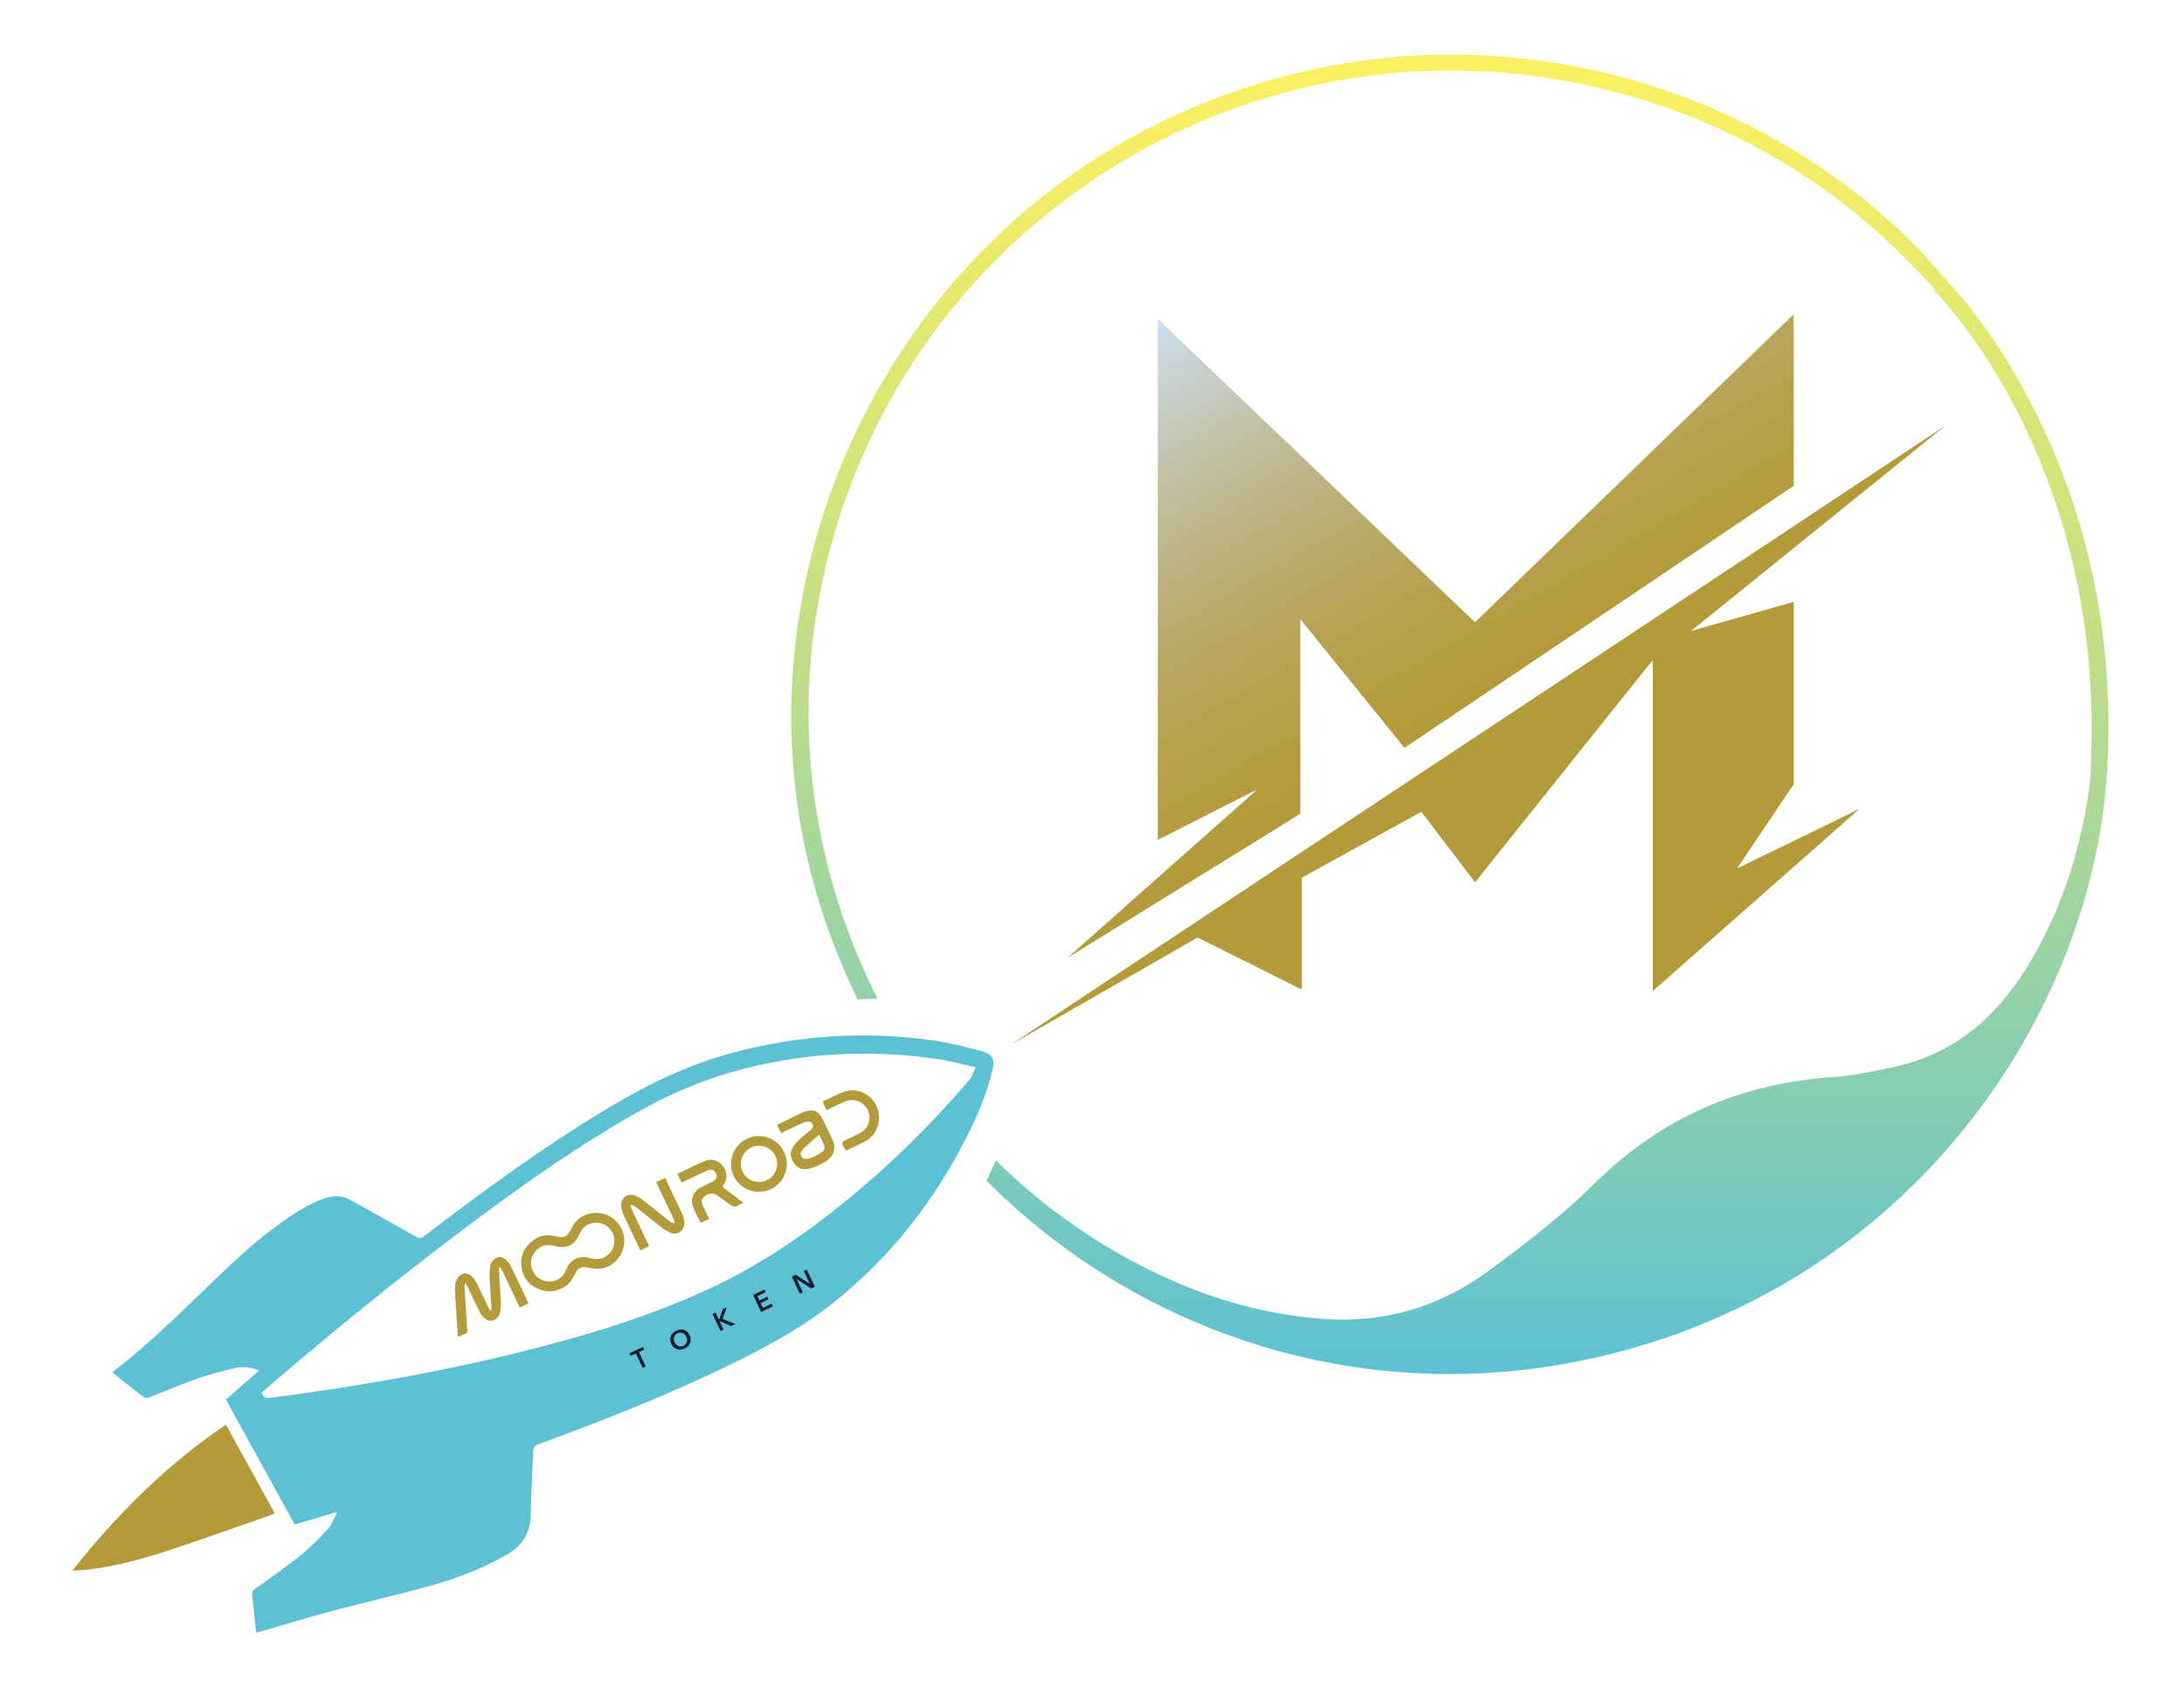 <svg xml:space="preserve" style="enable-background:new 0 0 410.31 320.81;" viewBox="0 0 410.31 320.81" y="0px" x="0px" xmlns:xlink="http://www.w3.org/1999/xlink" xmlns="http://www.w3.org/2000/svg" id="Calque_1" version="1.1">
<style type="text/css">
	.st0{fill:#5CC1D4;}
	.st1{fill:#B39B39;}
	.st2{fill:#181B31;}
	.st3{fill:url(#SVGID_1_);}
	.st4{fill:url(#SVGID_00000137114418621860079650000009492709830771105953_);}
</style>
<path d="M48.06,306.1c-0.23-2.12-0.43-4.24-0.69-6.36c-0.07-0.57,0.07-0.92,0.54-1.26c2.79-2.01,5.64-3.95,8.31-6.1
	c1.93-1.55,3.69-3.32,5.38-5.14c0.75-0.8,1.13-1.95,1.67-2.94c-0.08-0.06-0.16-0.13-0.23-0.19c-2.54,0.75-5.08,1.51-7.67,2.28
	c-4.33-7.86-8.63-15.66-12.93-23.47c2.11-1.85,4.14-3.62,6.26-5.47c-1.6-0.66-3.12-0.77-4.6-0.43c-2.42,0.56-4.83,1.19-7.17,2.01
	c-2.99,1.05-5.9,2.32-8.85,3.47c-0.3,0.11-0.77,0.2-0.98,0.04c-2.02-1.54-4-3.13-6.03-4.73c6.36-4.85,11.98-10.38,17.65-15.84
	c4.34-4.17,8.66-8.36,13.55-11.89c2.67-1.92,5.39-3.77,8.53-4.9c1.66-0.6,3.32-0.71,4.9,0.17c4.01,2.22,8.01,4.46,12,6.72
	c1.24,0.71,1.21,0.75,2.32-0.1c11.16-8.55,22.51-16.82,34.59-24.03c7.23-4.32,14.76-7.94,22.93-10.14
	c12.25-3.31,24.68-4.13,37.25-2.43c3.1,0.42,6.17,1.17,9.19,1.98c2.7,0.72,3.04,1.56,2.33,4.27c-0.01,0.03-0.02,0.06-0.03,0.08
	c-1.05,4.19-2.76,8.13-4.71,11.96c-6.12,12.05-14.25,22.47-24.84,30.93c-6.34,5.07-13.46,8.85-20.73,12.35
	c-11.36,5.46-23.08,10.07-34.91,14.39c-0.69,0.25-0.92,0.58-0.94,1.32c-0.12,4-0.37,7.99-0.44,11.98c-0.06,3.56-1.75,5.98-4.81,7.58
	c-0.13,0.07-0.26,0.15-0.38,0.22c-4.57,2.59-9.49,4.34-14.52,5.71c-6.06,1.65-12.18,3.05-18.24,4.67c-4.54,1.21-9.04,2.6-13.59,3.92
	C48.14,306.61,48.08,306.36,48.06,306.1z M50.72,262.6c17.02-2.21,33.89-5.18,50.51-9.49c11.31-2.94,22.43-6.45,33.01-11.48
	c8.69-4.14,16.61-9.49,24.07-15.53c8.68-7.02,16.62-14.81,23.87-23.3c0.48-0.56,0.67-1.37,1.11-2.32c-2.49-0.54-4.69-1.16-6.93-1.49
	c-13.04-1.96-25.92-1.22-38.63,2.33c-6.63,1.85-12.85,4.67-18.81,8.09c-10.85,6.21-21.03,13.41-31.02,20.89
	c-13.19,9.88-25.95,20.3-38.44,31.04c-0.09,0.08-0.17,0.16-0.29,0.28C49.4,262.46,49.81,262.72,50.72,262.6z" class="st0"></path>
<path d="M51.61,284.29c-3.05-5.54-6.08-11.04-9.17-16.66c-11.12,7.51-20.42,16.82-28.87,27.43
	c1.08-0.07,1.92-0.08,2.75-0.17c5.09-0.58,10.02-1.89,14.86-3.47c6.56-2.15,13.05-4.49,19.57-6.75
	C51.01,284.57,51.27,284.43,51.61,284.29z" class="st1"></path>
<g>
	<path d="M119.47,254.26l-0.98,0.46l-0.23-0.5l2.53-1.19l0.23,0.5l-0.98,0.46l1.27,2.7l-0.57,0.27L119.47,254.26z" class="st2"></path>
	<path d="M127.05,249.97c1-0.47,2.03-0.17,2.51,0.86c0.47,1,0.07,2.03-0.93,2.5c-0.98,0.46-2.04,0.12-2.51-0.88
		C125.64,251.43,126.06,250.44,127.05,249.97z M128.4,252.82c0.65-0.31,0.87-1.02,0.54-1.7c-0.31-0.66-0.99-0.96-1.65-0.65
		c-0.66,0.31-0.86,1.03-0.54,1.69C127.06,252.84,127.75,253.13,128.4,252.82z" class="st2"></path>
	<path d="M133.87,246.85l0.57-0.27l0.65,1.38l0.01-0.01l0.68-2.01l0.77-0.36l-0.8,2.18l2.4,0.97l-0.8,0.38l-2.16-0.94
		l-0.01,0.01l0.76,1.6l-0.57,0.27L133.87,246.85z" class="st2"></path>
	<path d="M141.49,243.26l2.12-1l0.23,0.5l-1.55,0.73l0.38,0.81l1.47-0.69l0.23,0.48l-1.47,0.69l0.43,0.9l1.63-0.77
		l0.24,0.51l-2.2,1.04L141.49,243.26z" class="st2"></path>
	<path d="M148.76,239.83l0.75-0.36l2.61,1.69l0.01,0l-1.13-2.39l0.57-0.27l1.51,3.2l-0.72,0.34l-2.68-1.75l-0.01,0
		l1.16,2.47l-0.57,0.27L148.76,239.83z" class="st2"></path>
</g>
<g>
	<g>
		<path d="M116.78,230.86c1.51,3.14-0.5,6.98-3.93,7.46c-0.54,0.08-1.11-0.02-1.67-0.07c-0.37-0.03-0.74-0.14-1.11-0.19
			c-0.8-0.12-1.41,0.17-1.82,0.86c-0.24,0.4-0.46,0.8-0.68,1.21c-1.1,2.05-3.82,2.96-6.05,2.17c-2.03-0.72-3.25-2.17-3.54-4.29
			c-0.29-2.1,0.51-3.8,2.22-5.04c1.07-0.77,2.27-1.08,3.59-0.84c0.47,0.08,0.93,0.18,1.4,0.24c0.77,0.11,1.35-0.19,1.75-0.86
			c0.19-0.32,0.38-0.65,0.55-0.99c1.27-2.52,4.44-3.32,6.83-2.15C115.42,228.92,116.24,229.75,116.78,230.86z M101.78,234.18
			c-2.02,0.98-2.65,3.42-1.35,5.17c1.48,1.98,4.63,1.85,5.72-0.39c0.15-0.32,0.31-0.64,0.47-0.95c0.75-1.44,2.17-2.11,3.76-1.78
			c0.32,0.07,0.64,0.15,0.96,0.21c1.48,0.31,2.77-0.23,3.55-1.47c0.78-1.24,0.71-2.84-0.19-3.97c-1.59-1.98-4.66-1.63-5.67,0.52
			c-0.16,0.34-0.33,0.68-0.51,1.01c-0.7,1.29-2.08,1.97-3.53,1.71c-0.39-0.07-0.78-0.17-1.18-0.26
			C103.1,233.83,102.39,233.86,101.78,234.18z" class="st1"></path>
		<path d="M87.3,241.16c-0.01,0.24-0.03,0.49-0.02,0.73c0.16,2.68,0.33,5.36,0.51,8.05c0.02,0.32-0.07,0.48-0.36,0.6
			c-0.46,0.19-0.9,0.42-1.4,0.66c-0.02-0.33-0.05-0.6-0.06-0.88c-0.16-2.55-0.34-5.1-0.48-7.65c-0.03-0.55,0.01-1.12,0.11-1.67
			c0.07-0.38,0.26-0.77,0.5-1.07c0.69-0.88,1.72-0.96,2.51-0.17c0.41,0.4,0.75,0.9,1.01,1.41c0.75,1.49,1.44,3.01,2.16,4.51
			c0.09,0.2,0.24,0.37,0.36,0.55c0.05-0.01,0.1-0.02,0.14-0.03c0.02-0.18,0.06-0.36,0.05-0.54c-0.12-1.97-0.28-3.93-0.36-5.9
			c-0.03-0.74,0.09-1.5,0.21-2.23c0.08-0.47,0.43-0.81,0.82-1.08c0.62-0.42,1.33-0.42,1.92,0.11c0.38,0.34,0.76,0.75,0.99,1.2
			c1.14,2.31,2.24,4.65,3.35,6.98c0.02,0.03,0.02,0.07,0.03,0.13c-0.53,0.25-1.06,0.5-1.63,0.78c-0.06-0.14-0.13-0.26-0.19-0.39
			c-1.04-2.2-2.09-4.4-3.14-6.6c-0.11-0.22-0.26-0.41-0.4-0.62c-0.05,0.01-0.09,0.02-0.14,0.04c-0.02,0.18-0.06,0.36-0.05,0.54
			c0.11,1.82,0.24,3.64,0.34,5.46c0.04,0.65,0.03,1.31-0.02,1.97c-0.05,0.6-0.27,1.16-0.74,1.58c-0.69,0.63-1.49,0.66-2.21,0.07
			c-0.52-0.42-0.88-0.97-1.16-1.57c-0.71-1.48-1.41-2.97-2.12-4.45c-0.1-0.2-0.25-0.38-0.38-0.57
			C87.4,241.13,87.35,241.15,87.3,241.16z" class="st1"></path>
		<path d="M124.96,221.28c0.06,0.12,0.11,0.23,0.16,0.33c0.99,2.08,1.98,4.16,2.96,6.24c0.28,0.6,0.48,1.22,0.48,1.9
			c0,1.42-1.26,2.37-2.58,1.83c-0.74-0.3-1.43-0.79-2.07-1.28c-1.32-1.01-2.59-2.09-3.9-3.13c-0.32-0.26-0.66-0.49-1.02-0.71
			c-0.13-0.08-0.31-0.07-0.47-0.1c0,0.15-0.02,0.31,0.02,0.45c0.06,0.22,0.16,0.43,0.26,0.64c0.99,2.09,1.98,4.18,2.98,6.27
			c0.06,0.12,0.11,0.24,0.18,0.38c-0.56,0.27-1.09,0.52-1.65,0.78c-0.07-0.13-0.13-0.23-0.18-0.34c-0.98-2.07-1.98-4.13-2.93-6.21
			c-0.24-0.53-0.43-1.12-0.49-1.7c-0.16-1.64,1.27-2.66,2.77-1.97c0.69,0.32,1.31,0.79,1.92,1.26c1.47,1.14,2.91,2.33,4.36,3.49
			c0.2,0.16,0.43,0.28,0.66,0.38c0.26,0.11,0.38,0.01,0.32-0.27c-0.05-0.23-0.15-0.46-0.26-0.68c-1.01-2.14-2.03-4.27-3.04-6.4
			c-0.06-0.12-0.11-0.24-0.18-0.37C123.85,221.8,124.38,221.55,124.96,221.28z" class="st1"></path>
	</g>
	<g>
		<path d="M148.36,210.17c1.85-0.88,4.66-2.89,6.02-0.25c0.76,1.46,1.47,2.94,2.13,4.45c0.62,1.42,0.08,2.85-1.37,3.81
			c-0.97,0.64-2.03,1.11-3.17,1.37c-1.23,0.28-2.17-0.09-2.82-1.08c-0.77-1.17-0.78-2.13-0.03-3.21c0.6-0.86,1.4-1.51,2.19-2.19
			c0.43-0.37,1.09-0.69,1.35-1.23c0.2-0.41-0.02-1-0.48-1.11c-0.54-0.14-1.11,0.14-1.61,0.33c-0.45,0.17-0.86,0.4-1.3,0.61
			c-0.84,0.4-1.69,0.8-2.53,1.2l-0.75-1.57C146,211.29,148.36,210.17,148.36,210.17z M153.9,213.14c-0.96,0.85-1.89,1.66-2.8,2.49
			c-0.21,0.19-0.39,0.43-0.54,0.68c-0.32,0.52-0.03,1.21,0.56,1.36c0.21,0.05,0.44,0.06,0.65,0.01c1-0.23,1.89-0.7,2.69-1.32
			c0.44-0.34,0.55-0.81,0.34-1.31C154.53,214.41,154.21,213.8,153.9,213.14z" class="st1"></path>
		<path d="M147.32,216.4c1.24,2.59,0.14,5.73-2.45,6.97c-2.62,1.25-5.75,0.18-7-2.39c-1.28-2.64-0.17-5.81,2.49-7.08
			C142.92,212.68,146.08,213.81,147.32,216.4z M144.02,221.74c1.71-0.78,2.46-2.84,1.67-4.56c-0.75-1.62-2.82-2.39-4.46-1.66
			c-1.73,0.77-2.53,2.83-1.75,4.53C140.26,221.78,142.29,222.53,144.02,221.74z" class="st1"></path>
		<path d="M139.62,225.91c-1.66,1.01-1.66,1-3.08-0.05c-0.64-0.47-1.28-0.94-1.93-1.38c-0.69-0.46-1.58-0.33-2.35,0.36
			c-0.59,0.52-0.49,1.13-0.16,1.77c0.39,0.77,0.74,1.55,1.13,2.36c-0.57,0.27-1.06,0.5-1.58,0.75c-0.53-1.11-1.2-2.19-1.55-3.36
			c-0.41-1.35,0.32-2.65,1.64-3.34c0.68-0.36,1.39-0.66,2.08-1c0.76-0.37,1-0.97,0.67-1.63c-0.33-0.67-0.93-0.84-1.7-0.47
			c-1.56,0.74-3.12,1.48-4.73,2.25c-0.27-0.56-0.51-1.08-0.78-1.65c1.75-0.83,3.45-1.72,5.22-2.45c1.24-0.51,2.51-0.04,3.29,0.96
			c0.86,1.11,0.92,2.35,0.18,3.55c-0.07,0.12-0.14,0.24-0.23,0.39C137,223.95,138.28,224.91,139.62,225.91z" class="st1"></path>
		<path d="M158.98,216.14c-0.11-0.08-0.14-0.09-0.15-0.11c-0.86-1.45-0.86-1.45,0.65-2.17
			c0.72-0.34,1.44-0.66,2.14-1.03c1.53-0.8,2.15-2.7,1.42-4.27c-0.71-1.54-2.54-2.32-4.12-1.69c-0.98,0.39-1.92,0.88-2.88,1.33
			c-0.23,0.11-0.47,0.22-0.75,0.35c-0.26-0.55-0.49-1.04-0.73-1.53c0.02-0.04,0.02-0.11,0.05-0.12c1.44-0.65,2.83-1.47,4.33-1.9
			c2.4-0.7,5.05,0.82,5.87,3.11c0.91,2.56-0.13,5.27-2.48,6.43C161.23,215.09,160.1,215.61,158.98,216.14z" class="st1"></path>
	</g>
</g>
<linearGradient y2="135.286" x2="277.881" y1="52.6" x1="230.142" gradientUnits="userSpaceOnUse" id="SVGID_1_">
	<stop style="stop-color:#CBDFF3" offset="0"></stop>
	<stop style="stop-color:#C8D4D6" offset="0.094"></stop>
	<stop style="stop-color:#C3C2A8" offset="0.268"></stop>
	<stop style="stop-color:#BDB382" offset="0.436"></stop>
	<stop style="stop-color:#B9A863" offset="0.597"></stop>
	<stop style="stop-color:#B6A14C" offset="0.748"></stop>
	<stop style="stop-color:#B49C3E" offset="0.884"></stop>
	<stop style="stop-color:#B39B39" offset="0.994"></stop>
</linearGradient>
<polygon points="217.51,59.89 217.51,157.78 236.23,148.28 200.53,179.95 244.29,152.88 244.29,116.32 263.87,140.5 
	336.99,91.27 336.99,59.03 277.11,116.9" class="st3"></polygon>
<polygon points="189.87,196.27 365.49,79.95 317.7,118.53 336.99,113.06 336.99,147.32 326.34,163.16 349.37,151.93 
	310.5,186.19 310.5,124 277.11,165.75 267.03,152.5 244.58,164.88 244.58,185.9 225,176.11" class="st1"></polygon>
<linearGradient y2="10.25" x2="272.384" y1="258.158" x1="272.384" gradientUnits="userSpaceOnUse" id="SVGID_00000003790828760588600620000005495040711050646414_">
	<stop style="stop-color:#5CC1D4" offset="0"></stop>
	<stop style="stop-color:#FBEA1D;stop-opacity:0.7" offset="1"></stop>
</linearGradient>
<path d="M396.01,142.12
	c1.17-29.86-7.03-51.8-14.1-65.72c-6.76-13.3-13.77-21.14-15.94-23.41c-32-38.52-92.76-56.81-147.79-30.1
	c-54.76,26.58-82.44,91.24-63.66,148.59c1.85,5.65,4.07,11.07,6.6,16.27l3.74-0.16c-10.94-21.51-15.44-46.49-11.62-71.45
	c10.98-71.73,81.65-117.72,151.49-98.52c22.35,6.14,41.39,17.84,57.07,34.94c0.55,0.59,1.07,1.21,1.65,1.65l-0.21,0.22
	c0.33,0.32,33.02,32.63,29.47,91.42l-0.14,1.88c-1.38,9.74-4,19.1-8.39,27.9c-6.08,12.18-14.43,21.88-28.55,24.83
	c-3.62,0.76-7.27,1.61-10.95,1.85c-17.47,1.15-32.43,7.5-45.02,19.93c-6.21,6.13-13.21,11.56-20.29,16.71
	c-9.05,6.59-19.31,9.64-30.69,8.82c-10.51-0.76-20.43-3.51-29.93-7.87c-11.91-5.46-22.54-12.94-31.65-21.91l-1.74,3.84
	c27.77,27.81,67.68,41.61,108.42,34.41c63.12-11.16,100.17-64.88,102.21-113.46C395.92,142.81,396.06,142.11,396.01,142.12z" style="fill:url(#SVGID_00000003790828760588600620000005495040711050646414_);"></path>
</svg>
